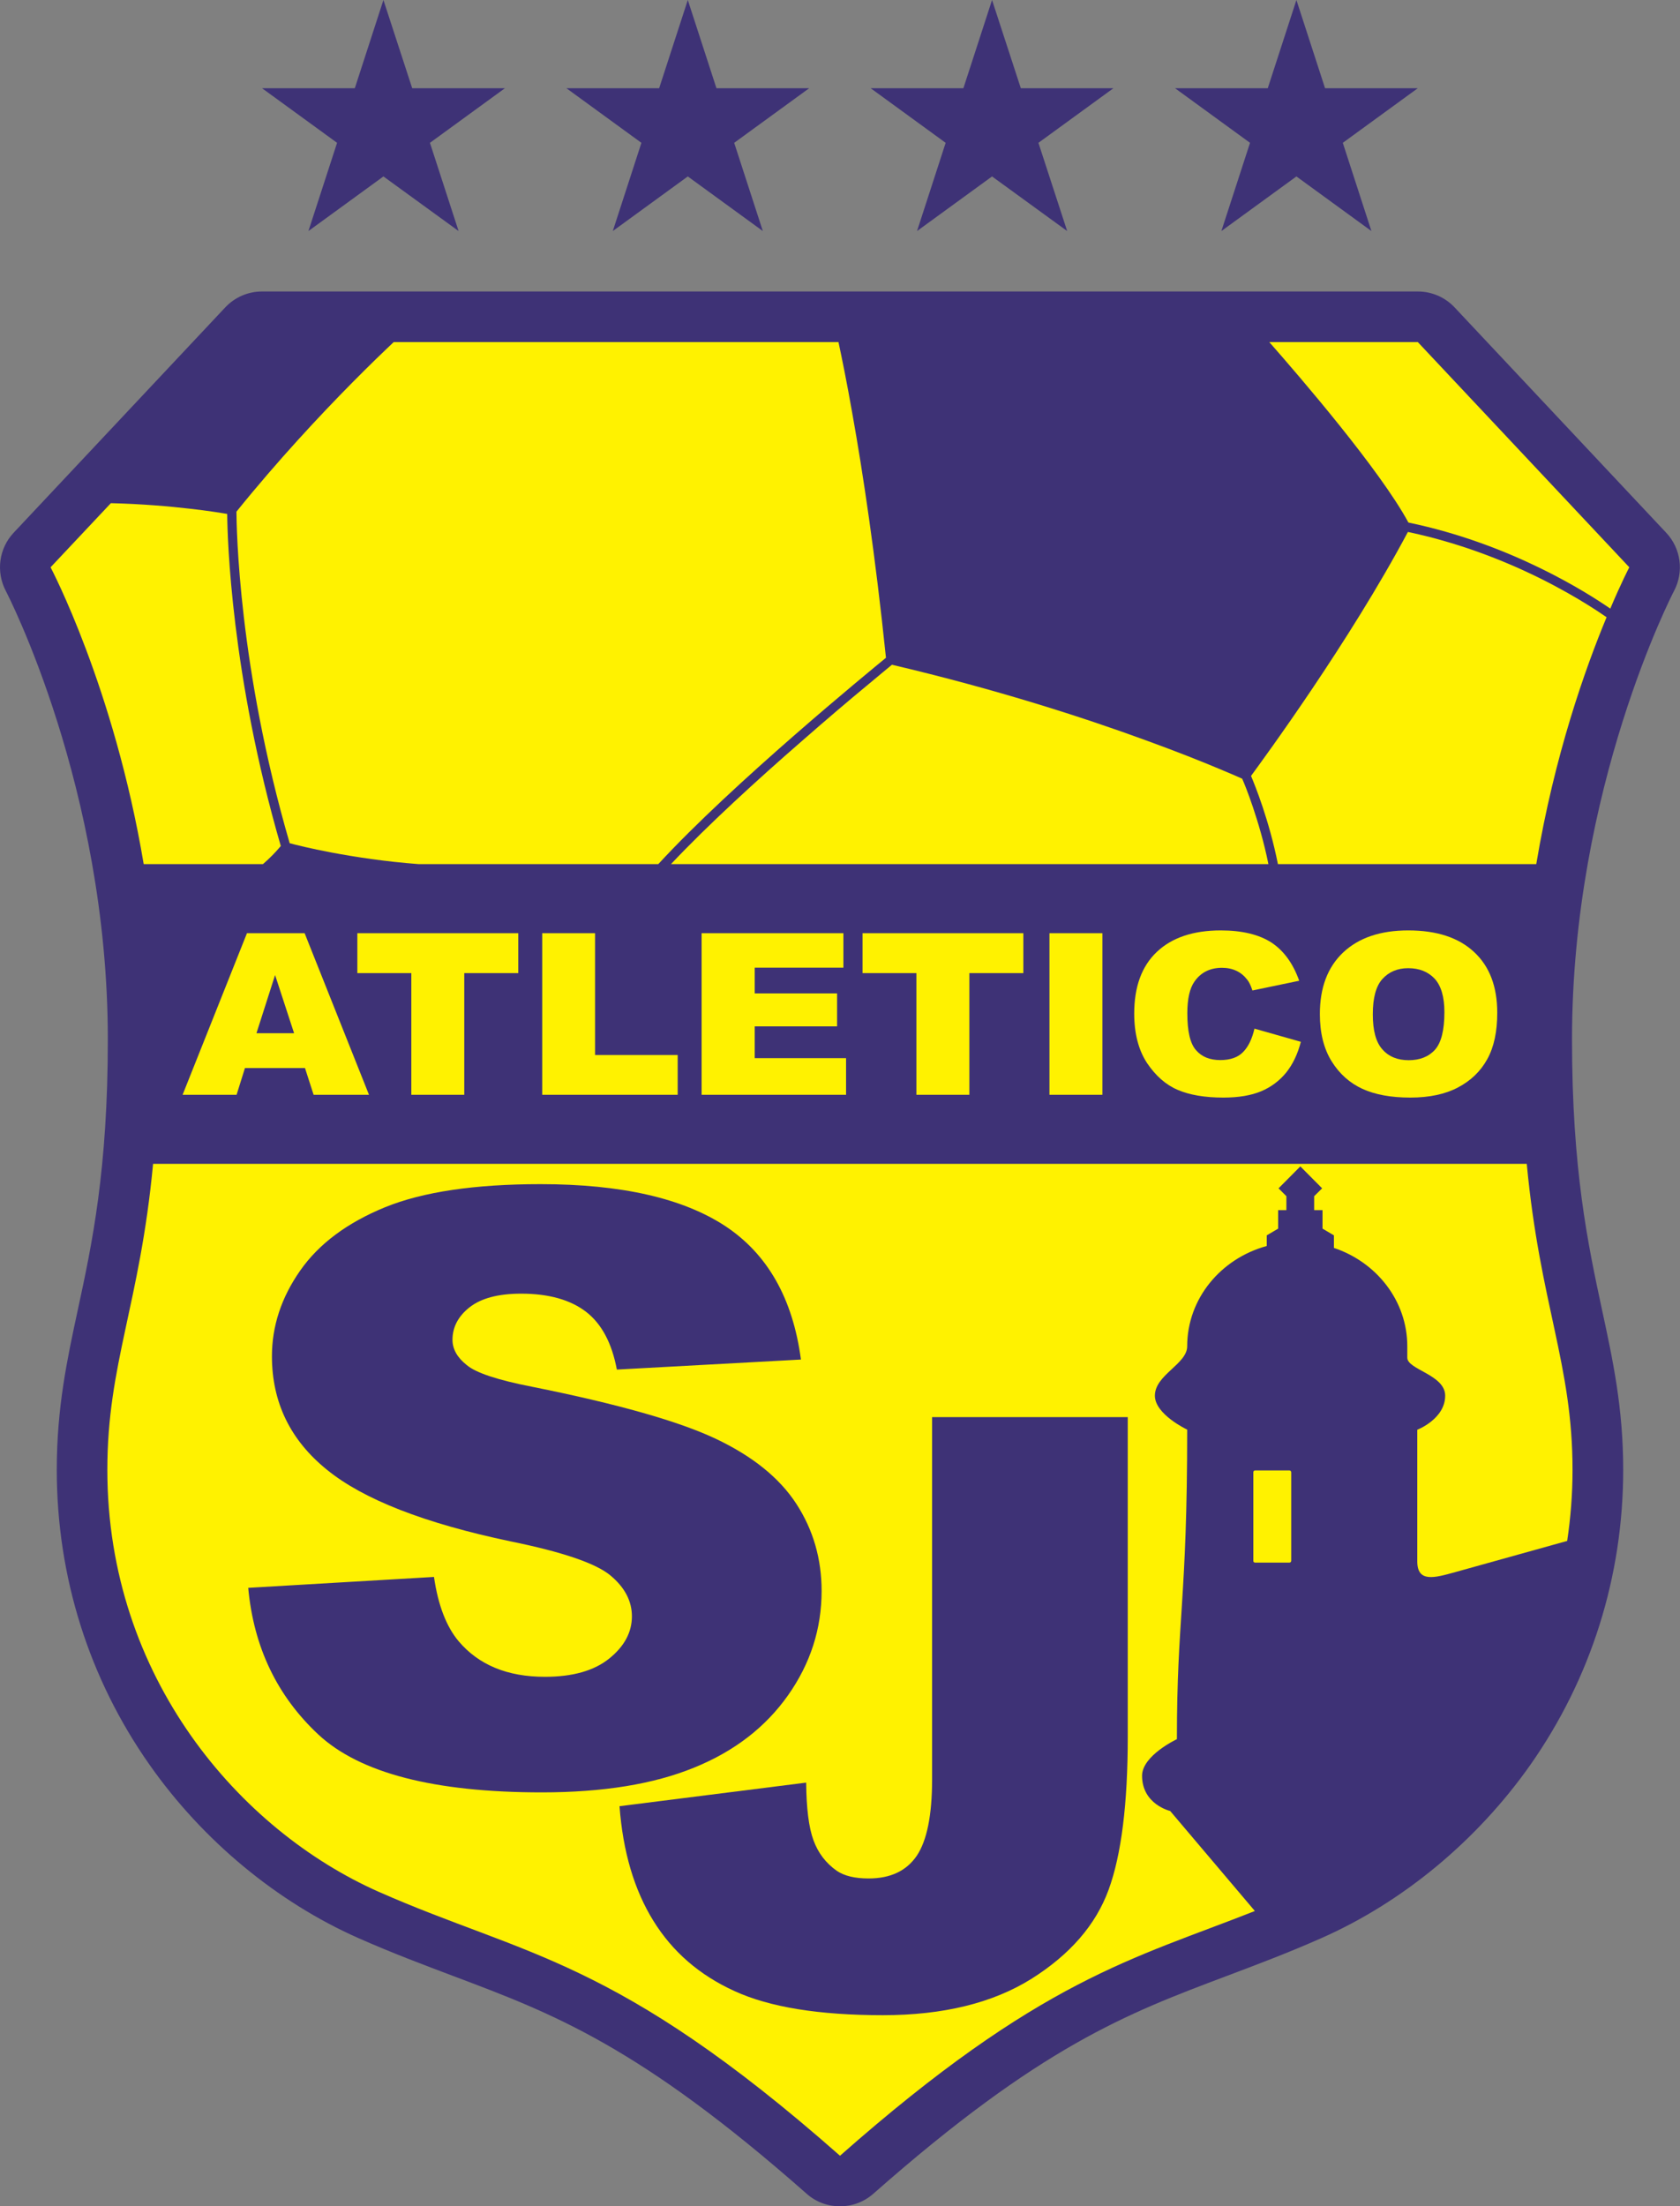 <?xml version="1.0" encoding="UTF-8"?>
<svg xmlns="http://www.w3.org/2000/svg" xmlns:xlink="http://www.w3.org/1999/xlink" width="51.79pt" height="68pt" viewBox="0 0 51.79 68" version="1.1">
<rect x="0" y="0" width="51.79" height="68" fill="#808080" stroke="none"/>
<defs>
<clipPath id="clip1">
  <path d="M 0 8 L 51.789 8 L 51.789 68 L 0 68 Z M 0 8 "/>
</clipPath>
</defs>
<g id="surface1">
<g clip-path="url(#clip1)" clip-rule="nonzero">
<path style=" stroke:none;fill-rule:nonzero;fill:rgb(24.3%,19.6%,46.3%);fill-opacity:1;" d="M 51.363 16.418 L 44.844 9.477 C 44.547 9.16 44.137 8.984 43.707 8.984 L 8.078 8.984 C 7.648 8.984 7.238 9.16 6.941 9.477 L 0.422 16.418 C -0.035 16.902 -0.129 17.625 0.18 18.215 C 0.211 18.273 3.324 24.277 3.324 32.031 C 3.324 36.062 2.836 38.344 2.402 40.355 C 2.066 41.914 1.75 43.387 1.75 45.301 C 1.75 48.586 2.738 51.73 4.613 54.395 C 6.254 56.73 8.543 58.625 11.051 59.734 C 12.102 60.199 13.055 60.555 13.973 60.902 C 17.047 62.059 19.699 63.055 24.863 67.609 C 25.156 67.871 25.523 68 25.895 68 C 26.262 68 26.629 67.871 26.926 67.609 C 32.09 63.055 34.742 62.059 37.812 60.902 C 38.73 60.555 39.684 60.199 40.734 59.734 C 43.246 58.625 45.531 56.73 47.176 54.395 C 49.047 51.73 50.039 48.586 50.039 45.301 C 50.039 43.387 49.719 41.914 49.383 40.355 C 48.953 38.344 48.461 36.062 48.461 32.031 C 48.461 24.277 51.574 18.273 51.605 18.215 C 51.918 17.625 51.82 16.902 51.363 16.418 "/>
</g>
<path style=" stroke:none;fill-rule:nonzero;fill:rgb(100%,94.899%,0%);fill-opacity:1;" d="M 35.207 54.73 C 35.207 54.105 36.281 53.602 36.281 53.602 C 36.281 49.84 36.598 49.336 36.598 44.062 C 36.598 44.062 35.602 43.594 35.602 43.016 C 35.602 42.371 36.598 42.043 36.598 41.492 C 36.598 40.027 37.633 38.789 39.051 38.402 L 39.051 38.074 L 39.402 37.867 L 39.402 37.297 L 39.656 37.297 L 39.656 36.867 L 39.414 36.625 L 40.086 35.949 L 40.758 36.625 L 40.512 36.867 L 40.512 37.297 L 40.77 37.297 L 40.77 37.867 L 41.121 38.074 L 41.121 38.461 C 42.438 38.902 43.383 40.094 43.383 41.492 L 43.383 41.844 C 43.383 42.215 44.551 42.367 44.551 43.016 C 44.551 43.734 43.691 44.066 43.691 44.066 L 43.691 48.121 C 43.691 48.781 44.215 48.633 44.863 48.453 L 48.312 47.492 C 48.418 46.785 48.477 46.055 48.477 45.301 C 48.477 42.039 47.473 40.203 47.066 35.871 L 4.719 35.871 C 4.312 40.203 3.309 42.039 3.309 45.301 C 3.309 51.707 7.398 56.414 11.68 58.309 C 16.184 60.297 18.953 60.32 25.895 66.441 C 32.074 60.988 34.949 60.375 38.684 58.898 L 36.074 55.816 C 36.074 55.816 35.207 55.613 35.207 54.73 "/>
<path style=" stroke:none;fill-rule:nonzero;fill:rgb(100%,94.899%,0%);fill-opacity:1;" d="M 9.066 31.844 L 8.48 30.051 L 7.906 31.844 Z M 9.402 32.918 L 7.551 32.918 L 7.293 33.742 L 5.629 33.742 L 7.613 28.762 L 9.391 28.762 L 11.375 33.742 L 9.668 33.742 L 9.402 32.918 "/>
<path style=" stroke:none;fill-rule:nonzero;fill:rgb(100%,94.899%,0%);fill-opacity:1;" d="M 11.016 28.762 L 15.977 28.762 L 15.977 29.992 L 14.312 29.992 L 14.312 33.742 L 12.68 33.742 L 12.68 29.992 L 11.016 29.992 L 11.016 28.762 "/>
<path style=" stroke:none;fill-rule:nonzero;fill:rgb(100%,94.899%,0%);fill-opacity:1;" d="M 16.715 28.762 L 18.344 28.762 L 18.344 32.516 L 20.891 32.516 L 20.891 33.742 L 16.715 33.742 L 16.715 28.762 "/>
<path style=" stroke:none;fill-rule:nonzero;fill:rgb(100%,94.899%,0%);fill-opacity:1;" d="M 21.629 28.762 L 26 28.762 L 26 29.824 L 23.266 29.824 L 23.266 30.617 L 25.805 30.617 L 25.805 31.633 L 23.266 31.633 L 23.266 32.613 L 26.082 32.613 L 26.082 33.742 L 21.629 33.742 L 21.629 28.762 "/>
<path style=" stroke:none;fill-rule:nonzero;fill:rgb(100%,94.899%,0%);fill-opacity:1;" d="M 26.59 28.762 L 31.547 28.762 L 31.547 29.992 L 29.883 29.992 L 29.883 33.742 L 28.25 33.742 L 28.25 29.992 L 26.59 29.992 L 26.59 28.762 "/>
<path style=" stroke:none;fill-rule:nonzero;fill:rgb(100%,94.899%,0%);fill-opacity:1;" d="M 32.352 28.762 L 33.984 28.762 L 33.984 33.742 L 32.352 33.742 L 32.352 28.762 "/>
<path style=" stroke:none;fill-rule:nonzero;fill:rgb(100%,94.899%,0%);fill-opacity:1;" d="M 38.672 31.703 L 40.102 32.109 C 40.004 32.488 39.852 32.805 39.648 33.059 C 39.441 33.312 39.184 33.504 38.879 33.633 C 38.57 33.762 38.184 33.828 37.711 33.828 C 37.137 33.828 36.668 33.746 36.305 33.59 C 35.938 33.434 35.625 33.156 35.359 32.762 C 35.098 32.363 34.965 31.855 34.965 31.238 C 34.965 30.414 35.195 29.781 35.66 29.34 C 36.125 28.898 36.785 28.676 37.633 28.676 C 38.297 28.676 38.82 28.805 39.203 29.055 C 39.582 29.309 39.863 29.699 40.051 30.227 L 38.609 30.527 C 38.559 30.375 38.508 30.266 38.449 30.195 C 38.359 30.078 38.25 29.984 38.117 29.922 C 37.984 29.859 37.836 29.828 37.672 29.828 C 37.305 29.828 37.02 29.969 36.824 30.25 C 36.676 30.457 36.602 30.785 36.602 31.23 C 36.602 31.781 36.688 32.16 36.867 32.363 C 37.043 32.57 37.293 32.672 37.617 32.672 C 37.926 32.672 38.164 32.59 38.324 32.422 C 38.484 32.258 38.598 32.02 38.672 31.703 "/>
<path style=" stroke:none;fill-rule:nonzero;fill:rgb(100%,94.899%,0%);fill-opacity:1;" d="M 42.32 31.262 C 42.32 31.766 42.418 32.125 42.617 32.344 C 42.812 32.566 43.082 32.676 43.426 32.676 C 43.773 32.676 44.047 32.566 44.238 32.352 C 44.43 32.137 44.527 31.75 44.527 31.195 C 44.527 30.723 44.426 30.383 44.227 30.164 C 44.023 29.949 43.754 29.84 43.41 29.84 C 43.082 29.84 42.816 29.953 42.617 30.172 C 42.418 30.391 42.32 30.754 42.32 31.262 Z M 40.688 31.254 C 40.688 30.441 40.926 29.809 41.406 29.355 C 41.887 28.902 42.555 28.676 43.414 28.676 C 44.293 28.676 44.969 28.898 45.445 29.344 C 45.922 29.789 46.156 30.41 46.156 31.215 C 46.156 31.797 46.055 32.273 45.848 32.645 C 45.641 33.02 45.34 33.309 44.945 33.516 C 44.555 33.723 44.062 33.828 43.477 33.828 C 42.883 33.828 42.391 33.738 42 33.559 C 41.609 33.379 41.293 33.098 41.051 32.711 C 40.809 32.32 40.688 31.836 40.688 31.254 "/>
<path style=" stroke:none;fill-rule:nonzero;fill:rgb(24.3%,19.6%,46.3%);fill-opacity:1;" d="M 11.82 0 L 12.707 2.719 L 15.566 2.719 L 13.254 4.402 L 14.137 7.121 L 11.82 5.438 L 9.508 7.121 L 10.391 4.402 L 8.078 2.719 L 10.938 2.719 L 11.82 0 "/>
<path style=" stroke:none;fill-rule:nonzero;fill:rgb(24.3%,19.6%,46.3%);fill-opacity:1;" d="M 21.203 0 L 22.086 2.719 L 24.945 2.719 L 22.633 4.402 L 23.516 7.121 L 21.203 5.438 L 18.891 7.121 L 19.773 4.402 L 17.461 2.719 L 20.32 2.719 L 21.203 0 "/>
<path style=" stroke:none;fill-rule:nonzero;fill:rgb(24.3%,19.6%,46.3%);fill-opacity:1;" d="M 30.582 0 L 31.469 2.719 L 34.324 2.719 L 32.012 4.402 L 32.898 7.121 L 30.582 5.438 L 28.27 7.121 L 29.152 4.402 L 26.84 2.719 L 29.699 2.719 L 30.582 0 "/>
<path style=" stroke:none;fill-rule:nonzero;fill:rgb(24.3%,19.6%,46.3%);fill-opacity:1;" d="M 39.965 0 L 40.848 2.719 L 43.707 2.719 L 41.395 4.402 L 42.277 7.121 L 39.965 5.438 L 37.652 7.121 L 38.535 4.402 L 36.223 2.719 L 39.082 2.719 L 39.965 0 "/>
<path style=" stroke:none;fill-rule:nonzero;fill:rgb(100%,94.899%,0%);fill-opacity:1;" d="M 27.312 20.273 C 26.98 17.066 26.594 14.531 26.285 12.801 C 26.098 11.734 25.941 10.977 25.848 10.543 L 12.137 10.543 C 11.84 10.824 11.395 11.25 10.855 11.797 C 9.863 12.801 8.559 14.195 7.289 15.77 C 7.293 16.258 7.348 20.551 8.93 25.988 C 9.102 26.035 9.566 26.152 10.23 26.277 C 10.938 26.41 11.871 26.555 12.91 26.633 L 20.293 26.633 C 22.574 24.152 26.812 20.684 27.312 20.273 "/>
<path style=" stroke:none;fill-rule:nonzero;fill:rgb(100%,94.899%,0%);fill-opacity:1;" d="M 8.609 26.129 C 8.629 26.109 8.641 26.09 8.656 26.074 C 7.121 20.793 7.012 16.586 7.004 15.84 C 6.82 15.809 6.418 15.742 5.863 15.68 C 5.219 15.605 4.367 15.531 3.418 15.508 L 1.559 17.484 C 1.559 17.484 3.516 21.18 4.43 26.633 L 8.105 26.633 C 8.324 26.445 8.508 26.25 8.609 26.129 "/>
<path style=" stroke:none;fill-rule:nonzero;fill:rgb(100%,94.899%,0%);fill-opacity:1;" d="M 38.293 24 C 38.195 23.957 37.945 23.844 37.555 23.684 C 37.043 23.469 36.289 23.168 35.332 22.82 C 33.434 22.125 30.727 21.246 27.496 20.488 C 27.395 20.574 27.113 20.801 26.715 21.137 C 26.199 21.562 25.496 22.16 24.719 22.84 C 23.371 24.012 21.816 25.43 20.684 26.633 L 39.102 26.633 C 38.965 25.953 38.781 25.344 38.625 24.879 C 38.473 24.426 38.344 24.113 38.293 24 "/>
<path style=" stroke:none;fill-rule:nonzero;fill:rgb(100%,94.899%,0%);fill-opacity:1;" d="M 47.902 18.043 C 46.797 17.457 45.234 16.781 43.402 16.395 C 41.598 19.785 38.949 23.391 38.566 23.914 C 38.688 24.203 39.125 25.281 39.395 26.633 L 47.359 26.633 C 47.918 23.281 48.871 20.598 49.527 19.023 C 49.449 18.973 49.348 18.902 49.219 18.816 C 48.914 18.617 48.469 18.344 47.902 18.043 "/>
<path style=" stroke:none;fill-rule:nonzero;fill:rgb(100%,94.899%,0%);fill-opacity:1;" d="M 49.641 18.758 C 49.988 17.938 50.227 17.484 50.227 17.484 L 43.707 10.543 L 39.129 10.543 C 40.094 11.641 42.535 14.477 43.418 16.105 C 46.578 16.762 48.934 18.27 49.641 18.758 "/>
<path style=" stroke:none;fill-rule:nonzero;fill:rgb(24.3%,19.6%,46.3%);fill-opacity:1;" d="M 7.652 48.938 L 13.379 48.602 C 13.504 49.469 13.758 50.129 14.137 50.582 C 14.758 51.316 15.645 51.68 16.797 51.68 C 17.656 51.68 18.316 51.492 18.781 51.117 C 19.246 50.742 19.48 50.309 19.48 49.816 C 19.48 49.344 19.258 48.922 18.816 48.555 C 18.371 48.184 17.344 47.832 15.73 47.504 C 13.09 46.949 11.207 46.215 10.082 45.301 C 8.949 44.387 8.383 43.219 8.383 41.801 C 8.383 40.871 8.672 39.992 9.254 39.16 C 9.832 38.332 10.707 37.684 11.871 37.207 C 13.035 36.734 14.633 36.496 16.664 36.496 C 19.152 36.496 21.051 36.93 22.359 37.789 C 23.664 38.652 24.441 40.023 24.691 41.902 L 19.016 42.211 C 18.863 41.395 18.547 40.801 18.066 40.43 C 17.582 40.059 16.914 39.871 16.066 39.871 C 15.363 39.871 14.836 40.012 14.484 40.285 C 14.129 40.562 13.949 40.898 13.949 41.293 C 13.949 41.582 14.098 41.844 14.391 42.074 C 14.672 42.312 15.348 42.535 16.41 42.742 C 19.043 43.27 20.926 43.805 22.066 44.344 C 23.203 44.883 24.031 45.551 24.551 46.352 C 25.07 47.152 25.328 48.047 25.328 49.035 C 25.328 50.199 24.984 51.27 24.293 52.25 C 23.602 53.23 22.637 53.977 21.395 54.48 C 20.152 54.988 18.59 55.242 16.703 55.242 C 13.387 55.242 11.094 54.648 9.816 53.461 C 8.543 52.273 7.82 50.766 7.652 48.938 "/>
<path style=" stroke:none;fill-rule:nonzero;fill:rgb(24.3%,19.6%,46.3%);fill-opacity:1;" d="M 28.734 43.676 L 34.766 43.676 L 34.766 53.523 C 34.766 55.59 34.57 57.164 34.176 58.242 C 33.781 59.324 32.988 60.238 31.797 60.988 C 30.605 61.734 29.078 62.109 27.219 62.109 C 25.25 62.109 23.727 61.863 22.645 61.367 C 21.562 60.875 20.73 60.152 20.141 59.199 C 19.551 58.246 19.203 57.07 19.098 55.668 L 24.852 54.941 C 24.859 55.738 24.934 56.332 25.078 56.719 C 25.219 57.105 25.457 57.422 25.797 57.66 C 26.027 57.816 26.352 57.895 26.777 57.895 C 27.453 57.895 27.945 57.66 28.262 57.195 C 28.574 56.73 28.734 55.945 28.734 54.844 L 28.734 43.676 "/>
<path style=" stroke:none;fill-rule:nonzero;fill:rgb(100%,94.899%,0%);fill-opacity:1;" d="M 39.789 45.336 C 39.777 45.324 39.762 45.32 39.746 45.32 L 38.691 45.32 C 38.676 45.32 38.664 45.324 38.652 45.336 C 38.641 45.348 38.637 45.359 38.637 45.375 L 38.637 48.105 C 38.637 48.121 38.641 48.137 38.652 48.145 C 38.664 48.156 38.676 48.16 38.691 48.16 L 39.746 48.16 C 39.762 48.16 39.777 48.156 39.789 48.145 C 39.797 48.133 39.805 48.121 39.805 48.105 L 39.805 45.375 C 39.805 45.359 39.797 45.348 39.789 45.336 "/>
</g>
</svg>
